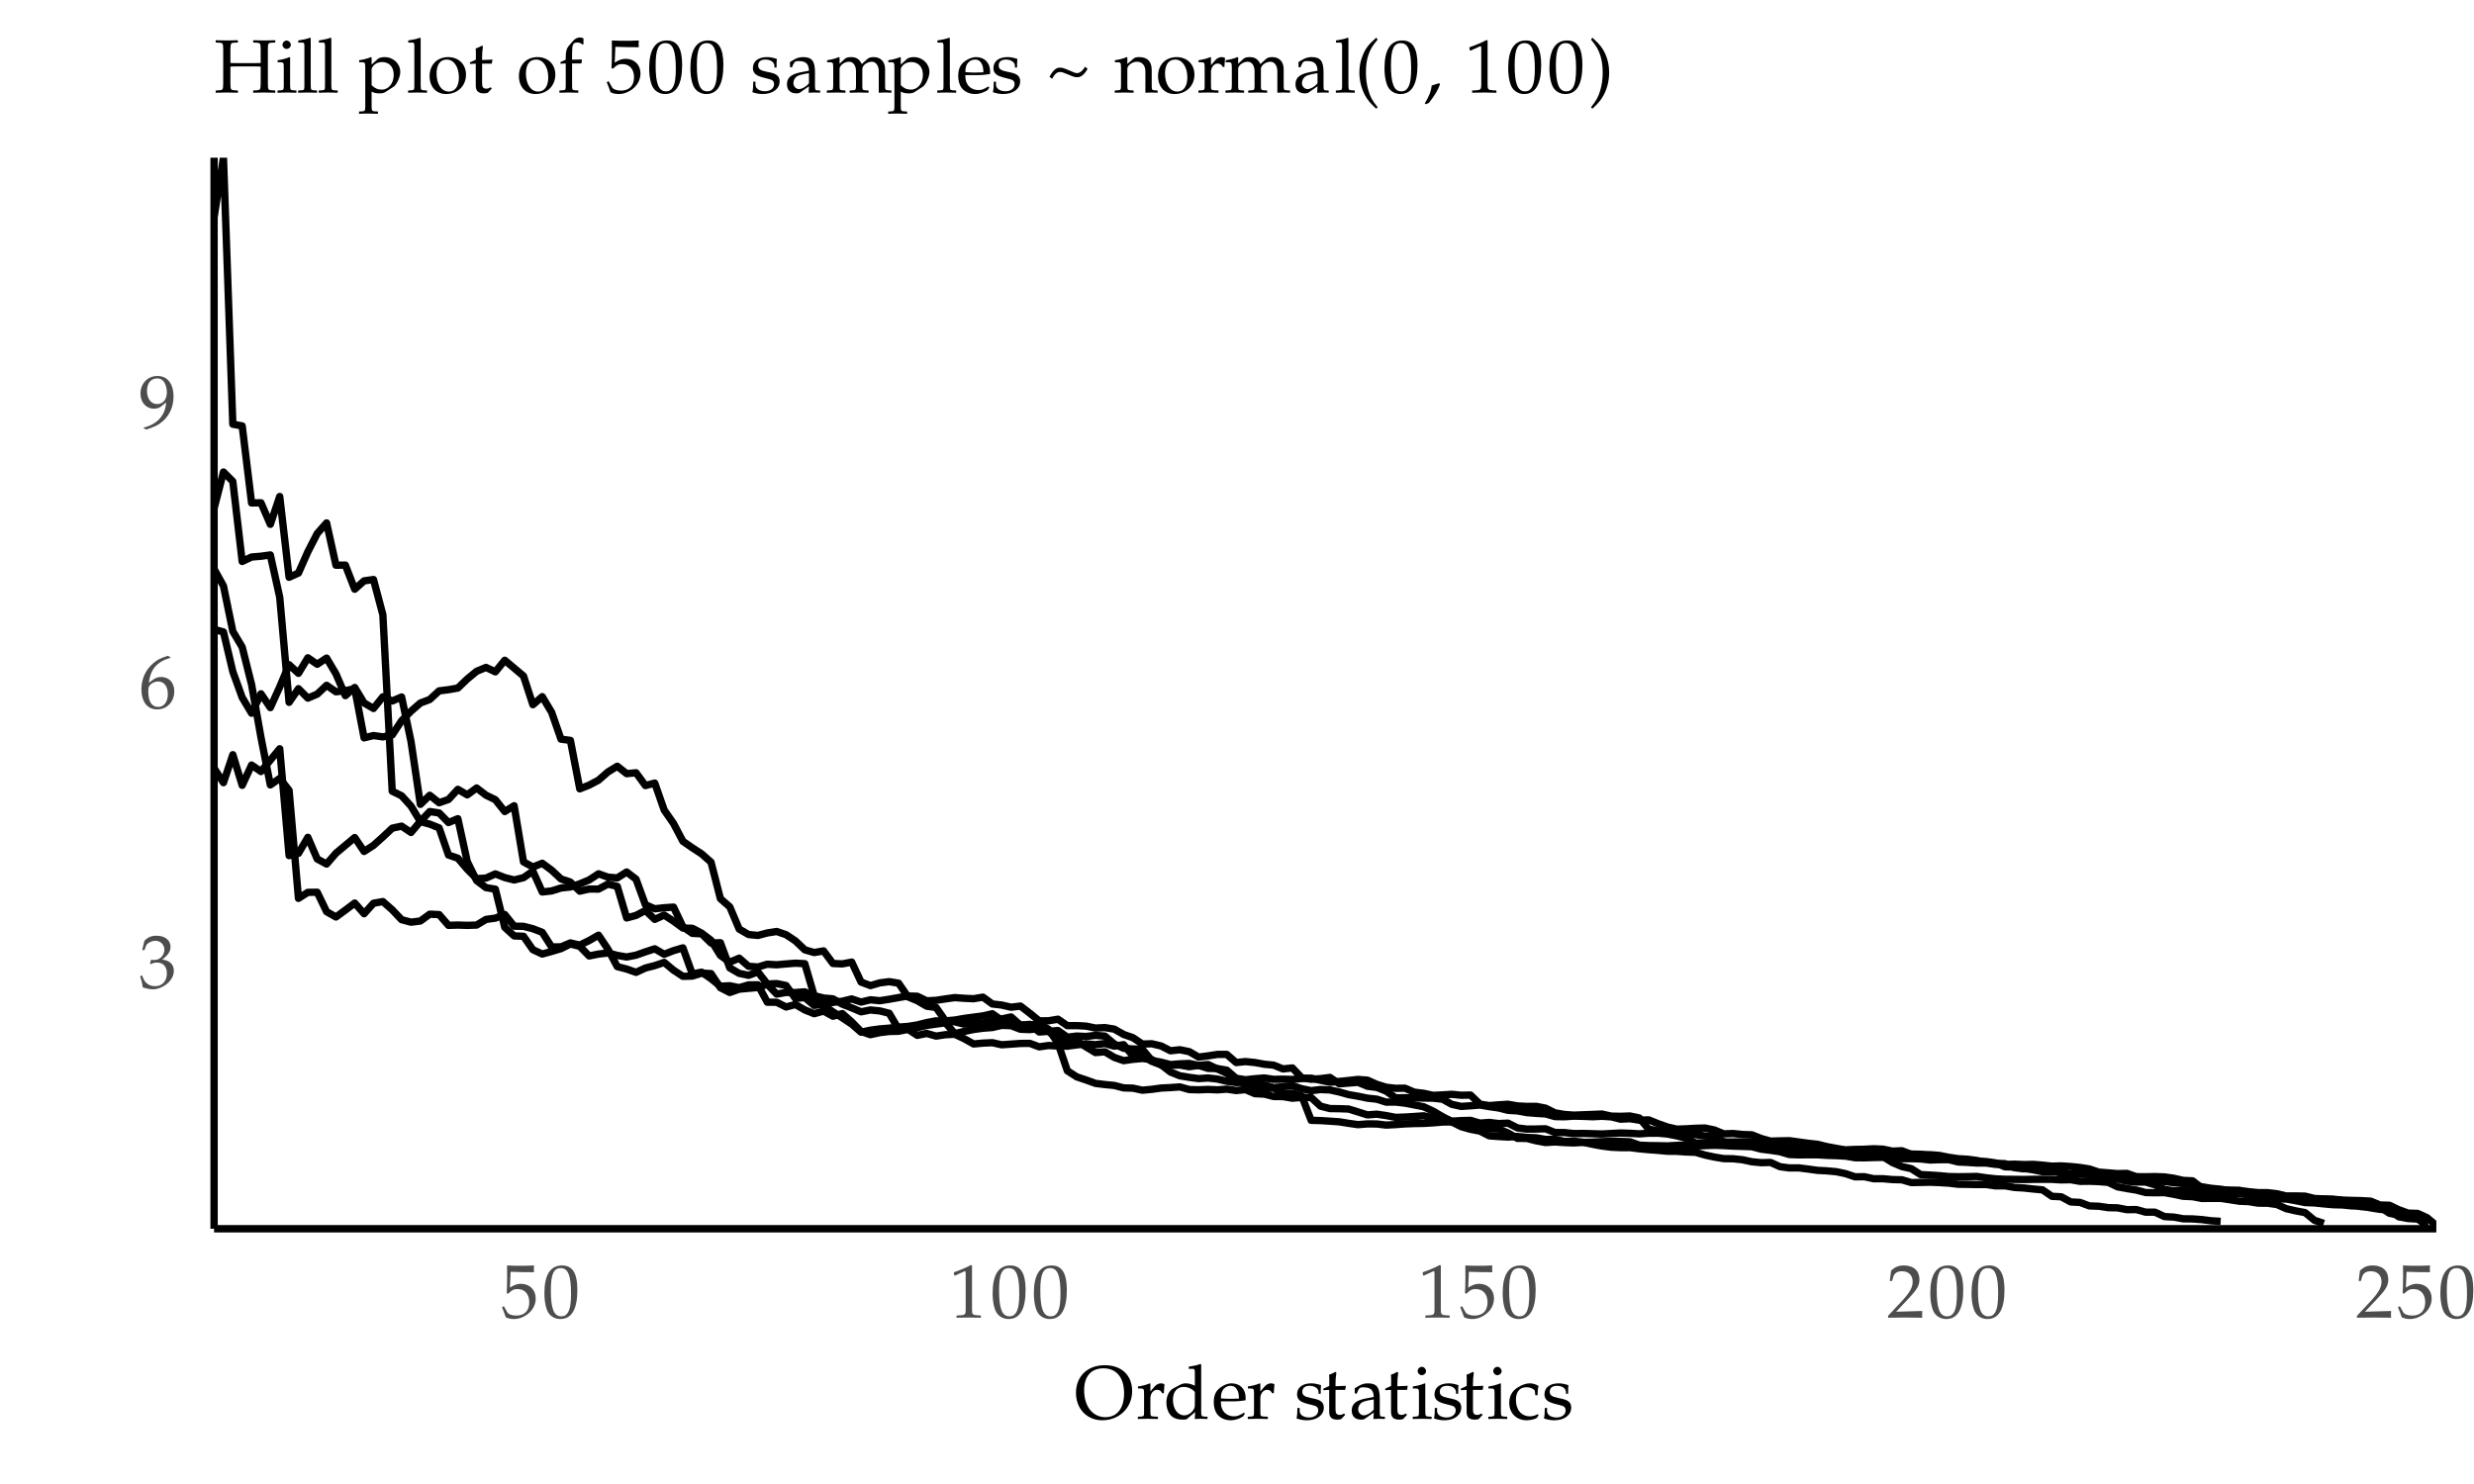 <?xml version="1.0" encoding="UTF-8"?>
<svg xmlns="http://www.w3.org/2000/svg" xmlns:xlink="http://www.w3.org/1999/xlink" width="360" height="216" viewBox="0 0 360 216">
<defs>
<g>
<g id="glyph-0-0">
<path d="M 0.469 -5.484 L 0.812 -5.484 L 1.016 -6.094 C 1.141 -6.469 1.828 -6.844 2.406 -6.844 C 3.109 -6.844 3.703 -6.266 3.703 -5.562 C 3.703 -4.734 3.047 -4.047 2.266 -4.047 C 2.188 -4.047 2.062 -4.062 1.906 -4.062 C 1.891 -4.062 1.828 -4.062 1.75 -4.078 L 1.609 -3.5 L 1.688 -3.438 C 2.109 -3.625 2.312 -3.672 2.625 -3.672 C 3.531 -3.672 4.062 -3.094 4.062 -2.094 C 4.062 -0.969 3.391 -0.234 2.359 -0.234 C 1.844 -0.234 1.391 -0.391 1.078 -0.703 C 0.797 -0.953 0.672 -1.203 0.469 -1.797 L 0.172 -1.688 C 0.391 -1.016 0.484 -0.609 0.547 -0.062 C 1.141 0.125 1.609 0.219 2.031 0.219 C 2.906 0.219 3.922 -0.281 4.516 -1.016 C 4.891 -1.469 5.078 -1.953 5.078 -2.469 C 5.078 -3 4.859 -3.453 4.469 -3.734 C 4.188 -3.922 3.922 -4.016 3.391 -4.109 C 4.266 -4.797 4.594 -5.297 4.594 -5.953 C 4.594 -6.938 3.781 -7.578 2.562 -7.578 C 1.812 -7.578 1.312 -7.375 0.797 -6.844 Z M 0.469 -5.484 "/>
</g>
<g id="glyph-0-1">
<path d="M 1.438 -3.641 C 1.672 -5.625 2.594 -6.703 4.578 -7.297 L 4.578 -7.391 L 4.172 -7.578 C 3.109 -7.234 2.656 -7 2.094 -6.516 C 0.969 -5.562 0.359 -4.219 0.359 -2.719 C 0.359 -0.891 1.219 0.219 2.656 0.219 C 4.078 0.219 5.141 -0.906 5.141 -2.406 C 5.141 -3.672 4.391 -4.5 3.219 -4.5 C 2.672 -4.5 2.344 -4.359 1.688 -3.844 Z M 2.797 -3.844 C 3.656 -3.844 4.203 -3.125 4.203 -2.031 C 4.203 -0.875 3.656 -0.141 2.797 -0.141 C 1.844 -0.141 1.359 -0.938 1.359 -2.422 C 1.359 -2.812 1.391 -3.016 1.516 -3.203 C 1.766 -3.578 2.281 -3.844 2.797 -3.844 Z M 2.797 -3.844 "/>
</g>
<g id="glyph-0-2">
<path d="M 1.062 0.219 C 2.281 -0.172 2.812 -0.422 3.406 -0.938 C 4.469 -1.844 5.031 -3.109 5.031 -4.594 C 5.031 -6.453 4.141 -7.578 2.688 -7.578 C 1.281 -7.578 0.219 -6.484 0.219 -5 C 0.219 -3.734 1.047 -2.812 2.188 -2.812 C 2.562 -2.812 2.984 -2.938 3.188 -3.109 L 3.953 -3.734 C 3.875 -1.891 2.672 -0.531 0.688 -0.062 L 0.688 0.031 Z M 2.641 -7.219 C 3.141 -7.219 3.5 -7 3.734 -6.562 C 3.938 -6.219 4.062 -5.672 4.062 -5.188 C 4.062 -4.172 3.5 -3.484 2.641 -3.484 C 1.766 -3.484 1.172 -4.266 1.172 -5.406 C 1.172 -6.516 1.734 -7.219 2.641 -7.219 Z M 2.641 -7.219 "/>
</g>
<g id="glyph-0-3">
<path d="M 1.391 -6.656 C 2.797 -6.609 3.406 -6.594 4.75 -6.594 L 4.812 -6.656 C 4.781 -6.859 4.781 -6.938 4.781 -7.094 C 4.781 -7.234 4.781 -7.328 4.812 -7.531 L 4.75 -7.578 C 3.953 -7.531 3.469 -7.531 2.844 -7.531 C 2.219 -7.531 1.734 -7.531 0.922 -7.578 L 0.875 -7.531 C 0.875 -6.859 0.891 -6.344 0.891 -6 C 0.891 -5.031 0.859 -4 0.828 -3.547 L 1.047 -3.469 C 1.562 -4 1.859 -4.141 2.391 -4.141 C 3.453 -4.141 4.109 -3.406 4.109 -2.219 C 4.109 -0.984 3.406 -0.281 2.219 -0.281 C 1.609 -0.281 1.062 -0.469 0.906 -0.766 L 0.406 -1.656 L 0.141 -1.5 C 0.391 -0.875 0.531 -0.531 0.688 -0.047 C 0.984 0.125 1.422 0.219 1.906 0.219 C 2.641 0.219 3.422 -0.094 4.031 -0.625 C 4.703 -1.203 5.047 -1.969 5.047 -2.781 C 5.047 -4.031 4.156 -4.906 2.906 -4.906 C 2.375 -4.906 1.984 -4.781 1.297 -4.359 Z M 1.391 -6.656 "/>
</g>
<g id="glyph-0-4">
<path d="M 2.891 -7.578 C 1.188 -7.578 0.312 -6.219 0.312 -3.562 C 0.312 -2.281 0.547 -1.172 0.938 -0.625 C 1.312 -0.094 1.938 0.219 2.625 0.219 C 4.281 0.219 5.109 -1.203 5.109 -4.031 C 5.109 -6.438 4.406 -7.578 2.891 -7.578 Z M 2.688 -7.188 C 3.766 -7.188 4.188 -6.109 4.188 -3.469 C 4.188 -2.125 4.062 -1.312 3.766 -0.781 C 3.547 -0.375 3.219 -0.172 2.766 -0.172 C 1.688 -0.172 1.25 -1.281 1.25 -3.953 C 1.25 -6.297 1.656 -7.188 2.688 -7.188 Z M 2.688 -7.188 "/>
</g>
<g id="glyph-0-5">
<path d="M 0.734 -6.109 L 0.844 -6.109 L 2.266 -6.75 C 2.281 -6.75 2.281 -6.75 2.297 -6.75 C 2.359 -6.75 2.391 -6.656 2.391 -6.391 L 2.391 -1.062 C 2.391 -0.484 2.266 -0.359 1.672 -0.328 L 1.062 -0.297 L 1.062 0.031 C 2.016 0.016 2.625 0 2.875 0 C 3.016 0 3.266 0 3.625 0.016 C 3.781 0.016 4.078 0.016 4.594 0.031 L 4.594 -0.297 L 4.031 -0.328 C 3.438 -0.359 3.312 -0.484 3.312 -1.062 L 3.312 -7.578 L 3.156 -7.641 C 2.422 -7.25 1.688 -6.938 0.656 -6.578 Z M 0.734 -6.109 "/>
</g>
<g id="glyph-0-6">
<path d="M 0.172 -0.25 L 0.172 0.031 C 1.516 0.016 2.141 0 2.625 0 C 3.109 0 3.75 0.016 5.141 0.031 C 5.125 -0.188 5.125 -0.297 5.125 -0.469 C 5.125 -0.609 5.125 -0.719 5.141 -0.953 C 3.891 -0.906 3.375 -0.891 1.344 -0.844 L 3.344 -2.969 C 4.406 -4.109 4.734 -4.703 4.734 -5.531 C 4.734 -6.797 3.891 -7.578 2.484 -7.578 C 1.688 -7.578 1.172 -7.359 0.609 -6.812 L 0.422 -5.312 L 0.75 -5.312 L 0.891 -5.812 C 1.062 -6.453 1.469 -6.734 2.203 -6.734 C 3.156 -6.734 3.75 -6.156 3.75 -5.203 C 3.75 -4.359 3.281 -3.562 2.047 -2.25 Z M 0.172 -0.25 "/>
</g>
<g id="glyph-0-7">
<path d="M 4.422 -7.797 C 1.906 -7.797 0.234 -6.188 0.234 -3.75 C 0.234 -1.438 1.844 0.219 4.062 0.219 C 6.531 0.219 8.406 -1.609 8.406 -4.031 C 8.406 -6.344 6.859 -7.797 4.422 -7.797 Z M 4.234 -7.344 C 6.125 -7.344 7.234 -6 7.234 -3.703 C 7.234 -1.531 6.219 -0.234 4.516 -0.234 C 2.656 -0.234 1.422 -1.797 1.422 -4.156 C 1.422 -6.188 2.438 -7.344 4.234 -7.344 Z M 4.234 -7.344 "/>
</g>
<g id="glyph-0-8">
<path d="M 0.234 -0.297 L 0.234 0.031 C 0.953 0.016 1.281 0 1.578 0 C 1.844 0 2.25 0.016 3.156 0.031 L 3.156 -0.297 L 2.578 -0.328 C 2.078 -0.359 2.062 -0.375 2.062 -1.125 L 2.062 -3.016 C 2.062 -3.688 2.516 -4.219 3.047 -4.219 C 3.375 -4.219 3.609 -4.062 3.781 -3.719 L 4.016 -3.719 L 4.109 -5.031 C 3.984 -5.109 3.797 -5.156 3.594 -5.156 C 3.266 -5.156 2.922 -4.984 2.688 -4.703 L 2.062 -3.984 L 2.062 -5.109 L 1.969 -5.156 C 1.438 -4.922 0.828 -4.781 0.25 -4.703 L 0.25 -4.406 L 0.656 -4.406 C 1.109 -4.391 1.141 -4.344 1.141 -3.594 L 1.141 -1.125 C 1.141 -0.406 1.125 -0.359 0.734 -0.328 Z M 0.234 -0.297 "/>
</g>
<g id="glyph-0-9">
<path d="M 4.531 -4.812 C 3.922 -5.078 3.609 -5.156 3.219 -5.156 C 2.922 -5.156 2.656 -5.094 2.391 -4.953 L 1.422 -4.438 C 0.781 -4.109 0.391 -3.312 0.391 -2.375 C 0.391 -1.5 0.688 -0.766 1.203 -0.328 C 1.594 -0.016 2.109 0.125 2.828 0.125 C 3.062 0.125 3.297 0.094 3.359 0.047 L 4.578 -0.984 L 4.516 0.031 C 5.016 0.016 5.219 0 5.375 0 C 5.453 0 5.625 0 5.844 0.016 C 5.922 0.016 6.125 0.016 6.375 0.031 L 6.375 -0.297 L 5.859 -0.328 C 5.484 -0.375 5.469 -0.391 5.453 -1.125 L 5.453 -7.891 L 5.359 -7.984 C 4.875 -7.797 4.516 -7.719 3.641 -7.578 L 3.641 -7.266 L 4.25 -7.266 C 4.453 -7.266 4.531 -7.156 4.531 -6.812 Z M 4.531 -2.438 C 4.531 -1.719 4.516 -1.609 4.359 -1.359 C 4.062 -0.844 3.516 -0.5 3 -0.5 C 2.031 -0.5 1.344 -1.438 1.344 -2.75 C 1.344 -3.938 1.938 -4.641 2.922 -4.641 C 3.344 -4.641 3.781 -4.5 4.172 -4.234 C 4.391 -4.078 4.531 -3.938 4.531 -3.844 Z M 4.531 -2.438 "/>
</g>
<g id="glyph-0-10">
<path d="M 4.812 -0.766 L 4.656 -0.875 C 3.969 -0.469 3.703 -0.359 3.234 -0.359 C 2.516 -0.359 1.922 -0.688 1.609 -1.219 C 1.406 -1.578 1.328 -1.891 1.312 -2.531 L 2.922 -2.531 C 3.703 -2.531 4.219 -2.578 4.906 -2.688 C 4.922 -2.844 4.922 -2.938 4.922 -3.062 C 4.922 -4.328 4.109 -5.156 2.875 -5.156 C 2.469 -5.156 2 -5.016 1.547 -4.75 C 0.656 -4.219 0.281 -3.547 0.281 -2.391 C 0.281 -1.719 0.453 -1.125 0.75 -0.703 C 1.188 -0.125 1.906 0.219 2.75 0.219 C 3.172 0.219 3.562 0.125 4.016 -0.062 C 4.297 -0.188 4.547 -0.328 4.594 -0.391 Z M 3.953 -2.938 C 3.391 -2.922 3.125 -2.906 2.719 -2.906 C 2.203 -2.906 1.922 -2.922 1.328 -2.969 C 1.328 -3.484 1.375 -3.734 1.516 -4.031 C 1.75 -4.5 2.219 -4.797 2.734 -4.797 C 3.109 -4.797 3.406 -4.656 3.594 -4.359 C 3.844 -4 3.922 -3.672 3.953 -2.938 Z M 3.953 -2.938 "/>
</g>
<g id="glyph-0-11">
</g>
<g id="glyph-0-12">
<path d="M 0.453 -1.578 C 0.453 -0.812 0.422 -0.484 0.328 -0.047 C 0.906 0.141 1.328 0.219 1.844 0.219 C 3.281 0.219 4.297 -0.531 4.297 -1.625 C 4.297 -1.984 4.203 -2.219 4 -2.438 C 3.703 -2.719 3.359 -2.844 2.375 -3.031 C 1.469 -3.219 1.172 -3.438 1.172 -3.938 C 1.172 -4.484 1.547 -4.797 2.234 -4.797 C 2.984 -4.797 3.531 -4.406 3.531 -3.891 L 3.531 -3.641 L 3.844 -3.641 C 3.844 -4.281 3.859 -4.547 3.891 -4.891 C 3.297 -5.078 2.922 -5.156 2.469 -5.156 C 1.188 -5.156 0.406 -4.547 0.406 -3.562 C 0.406 -3.031 0.656 -2.672 1.156 -2.438 C 1.453 -2.297 2.031 -2.125 2.781 -1.953 C 3.281 -1.844 3.484 -1.625 3.484 -1.203 C 3.484 -0.609 2.938 -0.188 2.156 -0.188 C 1.359 -0.188 0.781 -0.578 0.781 -1.125 L 0.781 -1.578 Z M 0.453 -1.578 "/>
</g>
<g id="glyph-0-13">
<path d="M 1.078 -4.203 L 1.078 -1.031 C 1.078 -0.219 1.438 0.125 2.281 0.125 C 2.547 0.125 2.812 0.078 2.875 0 L 3.406 -0.578 L 3.25 -0.766 C 2.969 -0.609 2.828 -0.562 2.609 -0.562 C 2.172 -0.562 2 -0.781 2 -1.312 L 2 -4.203 L 3.406 -4.203 L 3.516 -4.797 L 2 -4.734 L 2 -5.141 C 2 -5.594 2.031 -6.078 2.125 -6.703 L 1.984 -6.828 C 1.719 -6.672 1.391 -6.516 1.062 -6.406 C 1.094 -6.109 1.094 -5.891 1.094 -5.547 L 1.094 -4.781 L 0.234 -4.391 L 0.234 -4.156 Z M 1.078 -4.203 "/>
</g>
<g id="glyph-0-14">
<path d="M 3.562 -0.906 L 3.516 0.031 C 4.047 0.016 4.219 0 4.359 0 C 4.516 0 4.578 0 4.953 0.016 L 5.188 0.031 L 5.188 -0.297 L 4.75 -0.312 C 4.469 -0.359 4.453 -0.391 4.438 -0.953 L 4.438 -2.969 C 4.438 -4.578 3.984 -5.156 2.703 -5.156 C 2.219 -5.156 1.797 -5.031 1.375 -4.781 L 0.797 -4.438 L 0.797 -3.719 L 1.078 -3.641 L 1.219 -3.984 C 1.453 -4.5 1.562 -4.578 2.062 -4.578 C 3.109 -4.578 3.531 -4.172 3.562 -3.172 L 2.469 -2.969 C 0.984 -2.688 0.359 -2.172 0.359 -1.203 C 0.359 -0.359 0.859 0.125 1.734 0.125 C 1.953 0.125 2.125 0.094 2.203 0.047 Z M 3.562 -1.359 C 3.25 -0.906 2.547 -0.5 2.125 -0.5 C 1.672 -0.5 1.297 -0.891 1.297 -1.375 C 1.297 -1.781 1.516 -2.172 1.844 -2.375 C 2.125 -2.547 2.734 -2.688 3.562 -2.812 Z M 3.562 -1.359 "/>
</g>
<g id="glyph-0-15">
<path d="M 2.062 -5.109 L 1.969 -5.156 C 1.438 -4.922 0.828 -4.781 0.25 -4.703 L 0.25 -4.406 L 0.656 -4.406 C 1.109 -4.391 1.141 -4.344 1.141 -3.594 L 1.141 -1.125 C 1.141 -0.406 1.109 -0.359 0.734 -0.328 L 0.234 -0.297 L 0.234 0.031 C 1 0.016 1.312 0 1.609 0 C 1.891 0 2.219 0.016 2.984 0.031 L 2.984 -0.297 L 2.469 -0.328 C 2.094 -0.375 2.078 -0.391 2.062 -1.125 Z M 1.562 -7.562 C 1.234 -7.562 0.953 -7.266 0.953 -6.938 C 0.953 -6.625 1.234 -6.344 1.547 -6.344 C 1.875 -6.344 2.172 -6.625 2.172 -6.938 C 2.172 -7.25 1.875 -7.562 1.562 -7.562 Z M 1.562 -7.562 "/>
</g>
<g id="glyph-0-16">
<path d="M 4.391 -3.422 C 4.391 -3.922 4.438 -4.375 4.547 -4.781 C 4.109 -5.031 3.719 -5.156 3.266 -5.156 C 2.734 -5.156 2.125 -4.953 1.469 -4.531 C 0.688 -4.047 0.281 -3.281 0.281 -2.312 C 0.281 -0.828 1.312 0.219 2.812 0.219 C 3.375 0.219 4.203 0.016 4.312 -0.156 L 4.547 -0.5 L 4.438 -0.672 C 4.016 -0.453 3.672 -0.359 3.281 -0.359 C 2.062 -0.359 1.25 -1.297 1.25 -2.75 C 1.25 -3.922 1.797 -4.594 2.797 -4.594 C 3.281 -4.594 3.812 -4.375 4 -4.094 L 4.078 -3.422 Z M 4.391 -3.422 "/>
</g>
<g id="glyph-0-17">
<path d="M 8.906 -7.281 L 8.906 -7.609 C 8.25 -7.594 7.859 -7.578 7.297 -7.578 C 6.75 -7.578 6.344 -7.594 5.688 -7.609 L 5.688 -7.281 L 6.219 -7.25 C 6.719 -7.219 6.766 -7.156 6.781 -6.266 L 6.781 -4.297 C 6.562 -4.297 6.375 -4.281 5.859 -4.281 L 3.281 -4.281 C 2.781 -4.281 2.578 -4.297 2.375 -4.297 L 2.375 -6.266 C 2.391 -7.141 2.438 -7.234 2.938 -7.25 L 3.469 -7.281 L 3.469 -7.609 C 2.812 -7.594 2.406 -7.578 1.844 -7.578 C 1.297 -7.578 0.906 -7.594 0.234 -7.609 L 0.234 -7.281 L 0.766 -7.25 C 1.281 -7.219 1.312 -7.156 1.328 -6.266 L 1.328 -1.312 C 1.312 -0.438 1.281 -0.359 0.766 -0.328 L 0.234 -0.297 L 0.234 0.031 C 0.891 0.016 1.281 0 1.844 0 C 2.422 0 2.812 0.016 3.469 0.031 L 3.469 -0.297 L 2.938 -0.328 C 2.438 -0.359 2.391 -0.422 2.375 -1.312 L 2.375 -3.766 C 2.656 -3.797 2.766 -3.797 3.281 -3.797 L 5.859 -3.797 C 6.375 -3.797 6.484 -3.797 6.781 -3.766 L 6.781 -1.312 C 6.766 -0.438 6.719 -0.359 6.219 -0.328 L 5.688 -0.297 L 5.688 0.031 C 6.328 0.016 6.719 0 7.297 0 C 7.859 0 8.266 0.016 8.906 0.031 L 8.906 -0.297 L 8.375 -0.328 C 7.875 -0.359 7.828 -0.422 7.828 -1.312 L 7.828 -6.266 C 7.828 -7.156 7.875 -7.219 8.375 -7.25 Z M 8.906 -7.281 "/>
</g>
<g id="glyph-0-18">
<path d="M 0.234 -0.297 L 0.234 0.031 C 1 0.016 1.312 0 1.609 0 C 1.891 0 2.219 0.016 2.984 0.031 L 2.984 -0.297 L 2.469 -0.328 C 2.094 -0.375 2.078 -0.391 2.062 -1.125 L 2.062 -7.891 L 1.969 -7.984 C 1.484 -7.797 1.125 -7.719 0.25 -7.578 L 0.25 -7.266 L 0.875 -7.266 C 1.062 -7.266 1.141 -7.156 1.141 -6.812 L 1.141 -1.125 C 1.141 -0.406 1.125 -0.359 0.734 -0.328 Z M 0.234 -0.297 "/>
</g>
<g id="glyph-0-19">
<path d="M 0.094 2.766 L 0.094 3.094 C 0.844 3.062 1.172 3.062 1.469 3.062 C 1.766 3.062 2.078 3.062 2.844 3.094 L 2.844 2.766 L 2.328 2.734 C 1.953 2.688 1.938 2.656 1.922 1.938 L 1.922 -0.141 C 2.266 0.062 2.609 0.125 3.109 0.125 C 3.438 0.125 3.703 0.062 3.891 -0.047 L 5.141 -0.859 C 5.578 -1.141 6.094 -2.281 6.094 -2.984 C 6.094 -4.203 5.078 -5.156 3.812 -5.156 C 3.406 -5.156 3 -5.047 2.828 -4.891 L 1.922 -4.062 L 1.922 -5.109 L 1.828 -5.156 C 1.281 -4.922 0.688 -4.781 0.109 -4.703 L 0.109 -4.406 L 0.516 -4.406 C 0.969 -4.391 0.984 -4.344 1 -3.594 L 1 1.938 C 0.984 2.656 0.984 2.688 0.594 2.734 Z M 1.922 -3.359 C 1.922 -3.516 1.984 -3.641 2.125 -3.828 C 2.438 -4.234 2.906 -4.438 3.438 -4.438 C 4.484 -4.438 5.141 -3.719 5.141 -2.578 C 5.141 -1.344 4.406 -0.422 3.406 -0.422 C 2.812 -0.422 2.359 -0.625 1.922 -1.078 Z M 1.922 -3.359 "/>
</g>
<g id="glyph-0-20">
<path d="M 3.062 -5.156 C 1.469 -5.156 0.359 -4.031 0.359 -2.391 C 0.359 -0.844 1.312 0.219 2.75 0.219 C 4.438 0.219 5.656 -0.953 5.656 -2.609 C 5.656 -4.109 4.578 -5.156 3.062 -5.156 Z M 2.875 -4.797 C 3.891 -4.797 4.625 -3.703 4.625 -2.203 C 4.625 -0.922 4.078 -0.141 3.172 -0.141 C 2.094 -0.141 1.375 -1.203 1.375 -2.766 C 1.375 -4.078 1.906 -4.797 2.875 -4.797 Z M 2.875 -4.797 "/>
</g>
<g id="glyph-0-21">
<path d="M 3.75 -7.891 C 3.531 -7.969 3.406 -8.016 3.234 -8.016 C 2.891 -8.016 2.516 -7.828 2.266 -7.547 L 1.625 -6.812 C 1.312 -6.453 1.172 -6 1.172 -5.234 L 1.172 -4.781 L 0.406 -4.438 L 0.406 -4.188 L 1.172 -4.234 L 1.172 -1.125 C 1.172 -0.406 1.141 -0.359 0.766 -0.328 L 0.25 -0.297 L 0.25 0.031 C 1.016 0.016 1.344 0 1.625 0 C 1.906 0 2.234 0.016 3 0.031 L 3 -0.297 L 2.5 -0.328 C 2.109 -0.375 2.094 -0.391 2.094 -1.125 L 2.094 -4.234 L 3.453 -4.234 L 3.531 -4.812 L 2.094 -4.781 L 2.094 -5.703 C 2.094 -6.984 2.234 -7.281 2.859 -7.281 C 3.156 -7.281 3.359 -7.203 3.625 -6.969 L 3.75 -7.047 Z M 3.75 -7.891 "/>
</g>
<g id="glyph-0-22">
<path d="M 0.172 -0.297 L 0.172 0.031 C 0.953 0.016 1.25 0 1.578 0 C 1.906 0 2.219 0.016 2.875 0.031 L 2.875 -0.297 L 2.422 -0.328 C 2.031 -0.359 2.016 -0.406 2.016 -1.125 L 2.016 -3.453 C 2.016 -3.953 2.734 -4.484 3.406 -4.484 C 4 -4.484 4.406 -3.922 4.406 -3.094 L 4.406 -1.125 C 4.406 -0.406 4.359 -0.359 4 -0.328 L 3.484 -0.297 L 3.484 0.031 C 4.25 0.016 4.578 0 4.859 0 C 5.141 0 5.453 0.016 6.234 0.031 L 6.234 -0.297 L 5.734 -0.328 C 5.344 -0.375 5.328 -0.391 5.328 -1.125 L 5.328 -3.453 C 5.328 -3.953 6.047 -4.484 6.703 -4.484 C 7.297 -4.484 7.719 -3.922 7.719 -3.094 L 7.719 0.031 C 8.203 0.016 8.391 0 8.578 0 C 8.75 0 8.953 0.016 9.562 0.031 L 9.562 -0.297 L 9.047 -0.328 C 8.656 -0.375 8.641 -0.391 8.641 -1.125 L 8.641 -3.391 C 8.641 -4.484 8 -5.156 6.984 -5.156 C 6.594 -5.156 6.281 -5.078 6.078 -4.891 L 5.25 -4.141 C 4.891 -4.875 4.453 -5.156 3.688 -5.156 C 3.281 -5.156 2.969 -5.078 2.766 -4.891 L 2.016 -4.188 L 2.016 -5.109 L 1.906 -5.156 C 1.375 -4.922 0.766 -4.781 0.203 -4.703 L 0.203 -4.406 L 0.609 -4.406 C 1.062 -4.391 1.078 -4.344 1.094 -3.594 L 1.094 -1.125 C 1.078 -0.406 1.062 -0.359 0.688 -0.328 Z M 0.172 -0.297 "/>
</g>
<g id="glyph-0-23">
<path d="M 5.734 -3.75 C 5.375 -3.141 4.984 -2.828 4.562 -2.828 C 4.359 -2.828 4.188 -2.875 3.5 -3.188 C 2.719 -3.531 2.438 -3.625 2.094 -3.625 C 1.516 -3.625 1.094 -3.25 0.562 -2.297 L 0.938 -2 C 1.375 -2.75 1.656 -2.984 2.094 -2.984 C 2.359 -2.984 2.469 -2.953 3.156 -2.672 C 4.031 -2.297 4.297 -2.219 4.578 -2.219 C 5.141 -2.219 5.625 -2.594 6.109 -3.453 Z M 5.734 -3.75 "/>
</g>
<g id="glyph-0-24">
<path d="M 4.516 0.031 C 5.016 0.016 5.188 0 5.375 0 C 5.547 0 5.734 0.016 6.297 0.031 L 6.297 -0.297 L 5.844 -0.328 C 5.453 -0.359 5.438 -0.406 5.438 -1.125 L 5.438 -3.25 C 5.438 -4.531 4.828 -5.156 3.594 -5.156 C 3.188 -5.156 2.953 -5.094 2.734 -4.891 L 1.891 -4.156 L 1.891 -5.109 L 1.797 -5.156 C 1.25 -4.922 0.656 -4.781 0.078 -4.703 L 0.078 -4.406 L 0.484 -4.406 C 0.938 -4.391 0.953 -4.344 0.969 -3.594 L 0.969 -1.125 C 0.969 -0.406 0.938 -0.359 0.562 -0.328 L 0.062 -0.297 L 0.062 0.031 C 0.766 0.016 1.078 0 1.438 0 C 1.781 0 2.094 0.016 2.797 0.031 L 2.797 -0.297 L 2.297 -0.328 C 1.906 -0.359 1.891 -0.406 1.891 -1.125 L 1.891 -3.453 C 1.891 -3.953 2.625 -4.484 3.281 -4.484 C 4.031 -4.484 4.516 -3.938 4.516 -3.094 Z M 4.516 0.031 "/>
</g>
<g id="glyph-0-25">
<path d="M 3.312 2.141 C 2.516 1.156 2.234 0.625 1.953 -0.359 C 1.719 -1.156 1.609 -1.984 1.609 -2.938 C 1.609 -3.844 1.703 -4.625 1.922 -5.328 C 2.219 -6.25 2.516 -6.766 3.312 -7.703 L 3.109 -7.984 C 1.953 -6.969 1.5 -6.344 1.094 -5.281 C 0.797 -4.547 0.656 -3.766 0.656 -2.922 C 0.656 -1.75 0.938 -0.625 1.453 0.359 C 1.844 1.094 2.203 1.516 3.109 2.359 Z M 3.312 2.141 "/>
</g>
<g id="glyph-0-26">
<path d="M 2.25 -1.359 C 1.953 -1.25 1.75 -1.188 1.172 -1.016 C 1.094 -0.188 0.812 0.531 0.172 1.578 L 0.328 1.703 L 0.781 1.5 C 1.672 0.344 2.094 -0.359 2.391 -1.203 Z M 2.25 -1.359 "/>
</g>
<g id="glyph-0-27">
<path d="M 0.562 2.359 C 1.312 1.656 1.641 1.281 1.984 0.75 C 2.656 -0.312 3 -1.594 3 -2.922 C 3 -3.766 2.859 -4.547 2.578 -5.281 C 2.156 -6.344 1.703 -6.953 0.562 -7.984 L 0.359 -7.703 C 1.156 -6.75 1.453 -6.234 1.734 -5.328 C 1.953 -4.625 2.062 -3.844 2.062 -2.922 C 2.062 -1.984 1.953 -1.156 1.719 -0.359 C 1.438 0.625 1.141 1.156 0.359 2.141 Z M 0.562 2.359 "/>
</g>
</g>
<clipPath id="clip-0">
<path clip-rule="nonzero" d="M 31.152 22.957 L 354 22.957 L 354 178.848 L 31.152 178.848 Z M 31.152 22.957 "/>
</clipPath>
<clipPath id="clip-1">
<path clip-rule="nonzero" d="M 31.152 68 L 339 68 L 339 178.848 L 31.152 178.848 Z M 31.152 68 "/>
</clipPath>
<clipPath id="clip-2">
<path clip-rule="nonzero" d="M 31.152 108 L 324 108 L 324 178.848 L 31.152 178.848 Z M 31.152 108 "/>
</clipPath>
<clipPath id="clip-3">
<path clip-rule="nonzero" d="M 31.152 91 L 354.523 91 L 354.523 178.848 L 31.152 178.848 Z M 31.152 91 "/>
</clipPath>
<clipPath id="clip-4">
<path clip-rule="nonzero" d="M 31.152 82 L 354 82 L 354 178.848 L 31.152 178.848 Z M 31.152 82 "/>
</clipPath>
</defs>
<g clip-path="url(#clip-0)">
<path fill="none" stroke-width="1.067" stroke-linecap="butt" stroke-linejoin="round" stroke="rgb(0%, 0%, 0%)" stroke-opacity="1" stroke-miterlimit="10" d="M 31.152 31.602 L 32.516 22.957 L 33.879 61.742 L 35.242 61.996 L 36.609 73.207 L 37.973 73.18 L 39.336 76.316 L 40.703 72.266 L 42.066 84.023 L 43.43 83.406 L 44.797 80.309 L 46.16 77.656 L 47.523 76.113 L 48.887 82.27 L 50.254 82.25 L 51.617 85.762 L 52.98 84.543 L 54.348 84.352 L 55.711 89.477 L 57.074 115.164 L 58.438 115.828 L 59.805 117.328 L 61.168 119.582 L 62.531 119.957 L 63.898 120.504 L 65.262 124.453 L 66.625 124.918 L 67.992 126.516 L 69.355 127.887 L 70.719 127.809 L 72.082 127.199 L 73.449 127.734 L 74.812 128.082 L 76.176 127.75 L 77.543 126.801 L 78.906 129.828 L 80.27 129.676 L 81.633 129.25 L 83 129.105 L 84.363 128.648 L 85.727 128.082 L 87.094 127.184 L 88.457 127.668 L 89.82 127.785 L 91.188 126.922 L 92.551 127.965 L 93.914 131.691 L 95.277 132.277 L 96.645 132.125 L 98.008 132.031 L 99.371 134.902 L 100.738 135.852 L 102.102 135.922 L 103.465 137.258 L 104.828 137.215 L 106.195 140.883 L 107.559 141.676 L 108.922 141.961 L 110.289 141.465 L 111.652 143.227 L 113.016 143.164 L 114.383 143.445 L 115.746 145.324 L 117.109 145.199 L 118.473 146.344 L 119.84 146.098 L 121.203 145.898 L 122.566 145.73 L 123.934 145.398 L 125.297 145.852 L 126.66 145.523 L 128.023 145.656 L 129.391 145.445 L 130.754 145.199 L 132.117 144.969 L 133.484 145.008 L 134.848 145.672 L 136.211 145.602 L 137.578 145.391 L 138.941 145.203 L 140.305 145.305 L 141.668 145.367 L 143.035 145.137 L 144.398 146.129 L 145.762 146.285 L 147.129 146.602 L 148.492 146.434 L 149.855 147.484 L 151.219 148.59 L 152.586 148.574 L 153.949 148.348 L 155.312 149.289 L 156.68 149.281 L 158.043 149.355 L 159.406 149.637 L 160.773 149.57 L 162.137 149.789 L 163.5 150.566 L 164.863 151.043 L 166.23 151.961 L 167.594 151.922 L 168.957 152.246 L 170.324 152.941 L 171.688 152.793 L 173.051 153.07 L 174.414 153.863 L 175.781 153.688 L 177.145 153.473 L 178.508 153.473 L 179.875 154.652 L 181.238 154.516 L 182.602 154.652 L 183.969 154.902 L 185.332 155.035 L 186.695 155.586 L 188.059 155.441 L 189.426 156.875 L 190.789 157.09 L 192.152 157 L 193.52 156.824 L 194.883 157.754 L 197.609 157.535 L 198.977 158.105 L 200.34 158.277 L 201.703 158.816 L 203.07 159.797 L 204.434 159.773 L 205.797 159.801 L 207.164 159.824 L 208.527 159.84 L 209.891 159.988 L 211.254 160.738 L 212.621 161.039 L 213.984 160.949 L 215.348 160.836 L 216.715 161.074 L 218.078 161.266 L 219.441 161.609 L 220.805 161.691 L 222.172 161.941 L 223.535 162.051 L 224.898 162.133 L 226.266 162.523 L 227.629 162.547 L 228.992 162.457 L 230.359 162.484 L 231.723 162.543 L 233.086 162.473 L 234.449 162.559 L 235.816 162.898 L 237.18 162.832 L 238.543 163.043 L 239.91 163 L 241.273 163.555 L 242.637 164.039 L 244 164.352 L 245.367 164.301 L 246.73 164.223 L 248.094 164.188 L 249.461 164.473 L 250.824 165.035 L 252.188 164.988 L 253.555 165.129 L 254.918 165.176 L 256.281 165.715 L 257.645 166.094 L 259.012 166.055 L 260.375 166.031 L 261.738 166.219 L 263.105 166.406 L 264.469 166.555 L 265.832 166.891 L 267.195 167.145 L 268.562 167.387 L 269.926 167.336 L 271.289 167.297 L 272.656 167.848 L 274.02 167.957 L 275.383 167.898 L 276.75 168.012 L 278.113 167.973 L 279.477 168.004 L 280.84 168.164 L 282.207 168.574 L 283.57 168.605 L 284.934 168.793 L 286.301 169.012 L 287.664 169.02 L 289.027 169.07 L 290.391 169.266 L 291.758 169.832 L 293.121 169.859 L 294.484 170.059 L 295.852 170.266 L 297.215 170.547 L 298.578 170.539 L 299.941 170.594 L 301.309 170.891 L 302.672 170.871 L 304.035 170.984 L 305.402 171.258 L 306.766 171.289 L 308.129 171.512 L 309.496 171.688 L 310.859 171.676 L 312.223 171.75 L 313.586 171.844 L 314.953 171.973 L 316.316 172.141 L 317.68 172.281 L 319.047 172.582 L 320.41 172.742 L 321.773 172.965 L 323.137 173.094 L 324.504 173.316 L 325.867 173.289 L 327.23 173.738 L 328.598 174.086 L 329.961 174.32 L 331.324 174.426 L 332.691 174.406 L 334.055 174.453 L 335.418 174.504 L 336.781 174.508 L 338.148 174.539 L 339.512 174.602 L 340.875 174.742 L 342.242 175.352 L 343.605 175.633 L 344.969 175.695 L 346.332 175.715 L 347.699 176.598 L 349.062 176.883 L 350.426 176.918 L 351.793 176.949 L 353.156 178.848 "/>
</g>
<g clip-path="url(#clip-1)">
<path fill="none" stroke-width="1.067" stroke-linecap="butt" stroke-linejoin="round" stroke="rgb(0%, 0%, 0%)" stroke-opacity="1" stroke-miterlimit="10" d="M 31.152 73.996 L 32.516 68.703 L 33.879 70.07 L 35.242 81.723 L 36.609 81.074 L 37.973 80.961 L 39.336 80.773 L 40.703 86.93 L 42.066 102.223 L 43.43 100.242 L 44.797 101.613 L 46.16 101.031 L 47.523 99.75 L 48.887 100.691 L 50.254 100.523 L 51.617 100.254 L 52.98 107.398 L 54.348 107.062 L 55.711 107.258 L 57.074 106.969 L 58.438 104.906 L 59.805 103.516 L 61.168 102.328 L 62.531 101.816 L 63.898 100.555 L 65.262 100.387 L 66.625 100.145 L 67.992 98.832 L 69.355 97.711 L 70.719 97.145 L 72.082 97.789 L 73.449 96.105 L 74.812 97.246 L 76.176 98.395 L 77.543 102.57 L 78.906 101.402 L 80.27 103.68 L 81.633 107.586 L 83 107.766 L 84.363 114.816 L 85.727 114.277 L 87.094 113.555 L 88.457 112.363 L 89.82 111.527 L 91.188 112.609 L 92.551 112.477 L 93.914 114.34 L 95.277 113.98 L 96.645 117.902 L 98.008 119.863 L 99.371 122.453 L 100.738 123.398 L 102.102 124.285 L 103.465 125.492 L 104.828 130.801 L 106.195 132 L 107.559 135.227 L 108.922 136.023 L 110.289 136.156 L 111.652 135.793 L 113.016 135.578 L 114.383 136.047 L 115.746 136.953 L 117.109 138.246 L 118.473 138.645 L 119.84 138.41 L 121.203 140.238 L 122.566 140.297 L 123.934 140.035 L 125.297 142.941 L 126.66 143.457 L 128.023 143.059 L 129.391 142.883 L 130.754 143.105 L 132.117 145.09 L 133.484 145.656 L 134.848 146.457 L 136.211 146.641 L 137.578 148.59 L 138.941 148.469 L 140.305 148.23 L 141.668 148.047 L 143.035 147.867 L 144.398 147.555 L 145.762 148.5 L 147.129 148.715 L 148.492 149.199 L 149.855 149.215 L 151.219 149.023 L 152.586 149.824 L 153.949 151.84 L 155.312 155.855 L 156.68 156.738 L 158.043 157.195 L 159.406 157.688 L 160.773 157.859 L 162.137 157.988 L 163.5 158.344 L 164.863 158.387 L 166.23 158.68 L 167.594 158.555 L 168.957 158.367 L 170.324 158.301 L 171.688 158.203 L 173.051 158.586 L 174.414 158.625 L 175.781 158.57 L 177.145 158.629 L 178.508 158.527 L 179.875 158.73 L 181.238 158.598 L 182.602 159.188 L 183.969 159.25 L 185.332 159.598 L 186.695 159.613 L 188.059 159.844 L 189.426 159.73 L 190.789 159.746 L 192.152 161.004 L 193.52 161.355 L 194.883 161.375 L 196.246 161.422 L 197.609 161.844 L 198.977 162.277 L 200.34 162.172 L 201.703 162.371 L 203.07 162.637 L 204.434 162.59 L 205.797 162.508 L 207.164 162.41 L 208.527 162.691 L 209.891 162.602 L 211.254 163.18 L 212.621 163.109 L 213.984 163.07 L 215.348 163.473 L 216.715 163.375 L 218.078 163.539 L 219.441 163.48 L 220.805 164.168 L 222.172 164.344 L 223.535 164.332 L 224.898 164.297 L 226.266 164.84 L 227.629 164.848 L 228.992 164.996 L 230.359 164.977 L 233.086 165.055 L 234.449 164.984 L 235.816 164.914 L 237.18 164.957 L 238.543 165.035 L 239.91 164.941 L 241.273 164.938 L 242.637 165.059 L 244 165.328 L 245.367 165.68 L 246.73 166.379 L 248.094 166.344 L 249.461 166.309 L 250.824 166.238 L 252.188 166.215 L 253.555 166.215 L 254.918 166.176 L 256.281 166.238 L 257.645 166.641 L 259.012 166.992 L 260.375 167.043 L 261.738 167.082 L 263.105 167.051 L 264.469 167.25 L 265.832 167.438 L 267.195 167.516 L 268.562 167.504 L 269.926 168.27 L 271.289 168.219 L 272.656 168.336 L 274.02 168.371 L 275.383 169.219 L 276.75 169.797 L 278.113 170.102 L 279.477 170.965 L 280.84 171.031 L 282.207 171.121 L 283.57 171.25 L 284.934 171.277 L 286.301 171.262 L 287.664 171.234 L 289.027 171.434 L 290.391 171.582 L 291.758 171.648 L 293.121 171.66 L 294.484 171.68 L 295.852 171.656 L 297.215 171.652 L 298.578 171.656 L 299.941 171.738 L 301.309 171.711 L 302.672 171.949 L 304.035 171.934 L 305.402 171.984 L 306.766 172.094 L 308.129 172.746 L 309.496 173 L 310.859 173.219 L 312.223 173.578 L 313.586 173.605 L 314.953 173.59 L 316.316 173.832 L 317.68 174.121 L 319.047 174.18 L 320.41 174.441 L 321.773 174.422 L 323.137 174.422 L 324.504 174.629 L 325.867 174.84 L 327.23 174.898 L 328.598 175.121 L 329.961 175.129 L 331.324 175.324 L 332.691 175.93 L 334.055 176.242 L 335.418 176.496 L 336.781 177.617 L 338.148 178.074 "/>
</g>
<g clip-path="url(#clip-2)">
<path fill="none" stroke-width="1.067" stroke-linecap="butt" stroke-linejoin="round" stroke="rgb(0%, 0%, 0%)" stroke-opacity="1" stroke-miterlimit="10" d="M 31.152 111.824 L 32.516 113.918 L 33.879 109.852 L 35.242 114.305 L 36.609 111.355 L 37.973 112.297 L 39.336 110.641 L 40.703 108.984 L 42.066 124.539 L 43.43 124.207 L 44.797 121.875 L 46.16 125.027 L 47.523 125.762 L 48.887 124.188 L 50.254 123.043 L 51.617 121.906 L 52.98 123.93 L 54.348 123.043 L 55.711 121.824 L 57.074 120.543 L 58.438 120.246 L 59.805 121.168 L 61.168 119.551 L 62.531 118.125 L 63.898 118.328 L 65.262 119.723 L 66.625 119.164 L 67.992 125.402 L 69.355 128.172 L 70.719 129.199 L 72.082 129.422 L 73.449 134.977 L 74.812 136.223 L 76.176 136.281 L 77.543 138.23 L 78.906 138.863 L 80.27 138.484 L 81.633 138.078 L 83 137.398 L 84.363 137.746 L 85.727 139.141 L 87.094 138.867 L 88.457 138.707 L 89.82 139.059 L 91.188 139.293 L 92.551 139.027 L 93.914 138.543 L 95.277 138.102 L 96.645 138.895 L 98.008 138.367 L 99.371 137.965 L 100.738 141.754 L 102.102 141.504 L 103.465 142.449 L 104.828 143.547 L 106.195 143.477 L 107.559 143.758 L 108.922 143.352 L 110.289 143.344 L 111.652 145.875 L 113.016 145.883 L 114.383 146.566 L 115.746 146.207 L 117.109 147 L 118.473 147.547 L 119.84 147.16 L 121.203 147.914 L 122.566 147.531 L 123.934 148.738 L 125.297 150.133 L 126.66 150.602 L 128.023 150.301 L 129.391 150.133 L 130.754 150.102 L 132.117 149.828 L 133.484 149.57 L 134.848 149.254 L 136.211 149.059 L 137.578 148.871 L 138.941 150.441 L 140.305 150.125 L 141.668 149.848 L 143.035 149.66 L 144.398 149.559 L 145.762 149.246 L 147.129 149.289 L 148.492 149.812 L 149.855 149.859 L 151.219 149.707 L 152.586 150.125 L 153.949 151.215 L 155.312 151.648 L 156.68 151.52 L 158.043 152.383 L 159.406 153.207 L 160.773 153.094 L 162.137 153.906 L 163.5 154.379 L 164.863 154.188 L 166.23 154.066 L 167.594 154.227 L 168.957 154.984 L 170.324 156.039 L 171.688 156.586 L 173.051 156.809 L 174.414 156.992 L 175.781 156.906 L 177.145 157.059 L 178.508 157.379 L 179.875 157.57 L 181.238 157.547 L 182.602 158.34 L 183.969 158.52 L 185.332 158.355 L 186.695 159.238 L 188.059 159.125 L 189.426 159.531 L 190.789 163.066 L 192.152 163.102 L 193.52 163.191 L 194.883 163.285 L 196.246 163.504 L 197.609 163.695 L 198.977 163.586 L 200.34 163.598 L 201.703 163.758 L 203.07 163.688 L 204.434 163.586 L 205.797 163.535 L 207.164 163.512 L 208.527 163.434 L 209.891 163.316 L 211.254 163.293 L 212.621 163.988 L 213.984 164.375 L 215.348 164.633 L 216.715 165.328 L 218.078 165.422 L 219.441 165.504 L 220.805 165.41 L 222.172 165.555 L 223.535 165.609 L 224.898 165.848 L 226.266 165.824 L 227.629 166.141 L 228.992 166.098 L 230.359 166.246 L 231.723 166.551 L 233.086 166.805 L 234.449 166.98 L 235.816 167.043 L 237.18 167.039 L 238.543 167.207 L 239.91 167.336 L 241.273 167.438 L 242.637 167.566 L 244 167.578 L 245.367 167.672 L 246.73 167.723 L 248.094 168.117 L 249.461 168.414 L 250.824 168.641 L 252.188 168.66 L 253.555 168.805 L 254.918 169.098 L 256.281 169.23 L 257.645 169.199 L 259.012 169.816 L 260.375 169.996 L 261.738 169.988 L 263.105 170.16 L 264.469 170.348 L 265.832 170.418 L 267.195 170.543 L 268.562 170.828 L 269.926 171.289 L 271.289 171.273 L 272.656 171.57 L 274.02 171.566 L 275.383 171.691 L 276.75 171.723 L 278.113 172.125 L 279.477 172.102 L 280.84 172.074 L 282.207 172.125 L 283.57 172.207 L 284.934 172.371 L 286.301 172.387 L 287.664 172.414 L 289.027 172.41 L 290.391 172.609 L 291.758 172.598 L 293.121 172.836 L 294.484 172.914 L 295.852 173.062 L 297.215 173.188 L 298.578 174.125 L 299.941 174.195 L 301.309 174.945 L 302.672 175.016 L 304.035 175.523 L 305.402 175.574 L 306.766 175.777 L 308.129 175.805 L 309.496 176.07 L 310.859 176.055 L 312.223 176.434 L 313.586 176.438 L 314.953 177.078 L 316.316 177.152 L 317.68 177.398 L 319.047 177.418 L 320.41 177.516 L 321.773 177.688 L 323.137 177.77 "/>
</g>
<g clip-path="url(#clip-3)">
<path fill="none" stroke-width="1.067" stroke-linecap="butt" stroke-linejoin="round" stroke="rgb(0%, 0%, 0%)" stroke-opacity="1" stroke-miterlimit="10" d="M 31.152 91.613 L 32.516 91.984 L 33.879 97.754 L 35.242 101.52 L 36.609 103.812 L 37.973 100.984 L 39.336 102.996 L 40.703 99.98 L 42.066 96.75 L 43.43 98.004 L 44.797 95.742 L 46.16 96.684 L 47.523 95.785 L 48.887 98.086 L 50.254 101.254 L 51.617 100.066 L 52.98 102.32 L 54.348 103.117 L 55.711 101.418 L 57.074 102.031 L 58.438 101.449 L 59.805 107.906 L 61.168 117.078 L 62.531 115.754 L 63.898 116.84 L 65.262 116.367 L 66.625 114.891 L 67.992 115.691 L 69.355 114.695 L 70.719 115.742 L 72.082 116.398 L 73.449 118.121 L 74.812 117.277 L 76.176 125.449 L 77.543 126.195 L 78.906 125.652 L 80.27 126.66 L 81.633 127.934 L 83 128.395 L 84.363 129.711 L 85.727 129.402 L 87.094 129.41 L 88.457 128.684 L 89.82 129.008 L 91.188 133.609 L 92.551 133.242 L 93.914 132.52 L 95.277 133.816 L 96.645 133.191 L 98.008 134.082 L 99.371 135.082 L 100.738 135.113 L 102.102 135.828 L 103.465 136.863 L 104.828 139.062 L 106.195 140.043 L 107.559 139.465 L 108.922 140.645 L 110.289 140.75 L 111.652 140.344 L 113.016 140.426 L 114.383 140.301 L 115.746 140.195 L 117.109 140.266 L 118.473 144.922 L 119.84 145.266 L 121.203 145.383 L 122.566 146.16 L 123.934 146.695 L 125.297 147.273 L 126.66 147.004 L 128.023 147.141 L 129.391 147.484 L 130.754 149.797 L 132.117 149.809 L 133.484 150.699 L 134.848 150.418 L 136.211 150.809 L 137.578 150.602 L 138.941 150.543 L 140.305 151.188 L 141.668 151.949 L 143.035 151.828 L 144.398 151.766 L 145.762 152.07 L 147.129 151.973 L 148.492 151.875 L 149.855 151.863 L 151.219 152.371 L 152.586 152.176 L 153.949 152.25 L 155.312 152.27 L 156.68 152.09 L 158.043 151.934 L 159.406 152.059 L 160.773 151.883 L 162.137 152.27 L 163.5 152.055 L 164.863 153.711 L 166.23 153.656 L 167.594 154.48 L 168.957 154.996 L 170.324 155.051 L 171.688 155.016 L 173.051 155.262 L 174.414 155.074 L 175.781 154.938 L 177.145 155.59 L 178.508 156.23 L 179.875 157.184 L 181.238 157.734 L 182.602 157.781 L 183.969 157.93 L 185.332 158.309 L 186.695 158.168 L 188.059 158.035 L 189.426 158.469 L 190.789 158.75 L 192.152 158.586 L 193.52 158.641 L 194.883 158.941 L 196.246 159.324 L 197.609 159.559 L 198.977 159.84 L 200.34 159.988 L 201.703 160.418 L 203.07 160.406 L 204.434 160.562 L 205.797 160.824 L 207.164 161.094 L 208.527 161.723 L 209.891 162.523 L 211.254 163.316 L 212.621 163.625 L 213.984 163.727 L 215.348 163.645 L 216.715 164.309 L 218.078 164.328 L 219.441 164.914 L 220.805 165.691 L 222.172 165.699 L 223.535 166.047 L 224.898 166.297 L 226.266 166.215 L 227.629 166.301 L 228.992 166.352 L 230.359 166.277 L 231.723 166.242 L 233.086 166.164 L 234.449 166.121 L 235.816 166.133 L 237.18 166.188 L 238.543 166.68 L 239.91 166.742 L 241.273 166.758 L 242.637 166.789 L 244 166.711 L 245.367 166.664 L 246.73 166.801 L 248.094 166.746 L 249.461 166.695 L 250.824 166.742 L 252.188 166.82 L 253.555 166.859 L 254.918 166.906 L 256.281 167.262 L 257.645 167.43 L 259.012 167.633 L 260.375 168.043 L 261.738 168.094 L 263.105 168.078 L 264.469 168.082 L 265.832 168.164 L 267.195 168.203 L 268.562 168.277 L 269.926 168.508 L 271.289 168.523 L 272.656 168.48 L 274.02 168.457 L 275.383 168.453 L 276.75 168.645 L 278.113 168.645 L 279.477 168.684 L 280.84 168.84 L 282.207 168.797 L 283.57 168.789 L 284.934 169.129 L 286.301 169.191 L 287.664 169.281 L 289.027 169.281 L 290.391 169.477 L 291.758 169.5 L 293.121 169.449 L 294.484 169.508 L 295.852 169.48 L 297.215 169.59 L 298.578 169.738 L 299.941 169.699 L 301.309 169.793 L 302.672 169.93 L 304.035 170.148 L 305.402 170.605 L 306.766 170.711 L 308.129 170.824 L 309.496 170.789 L 310.859 171.27 L 312.223 171.281 L 313.586 171.258 L 314.953 171.305 L 316.316 171.5 L 317.68 171.809 L 319.047 171.875 L 320.41 172.922 L 321.773 173.223 L 323.137 173.219 L 324.504 173.223 L 325.867 173.27 L 327.23 173.457 L 328.598 173.59 L 329.961 173.594 L 331.324 173.754 L 332.691 174.078 L 334.055 174.07 L 335.418 174.102 L 336.781 174.441 L 338.148 174.512 L 339.512 174.547 L 340.875 174.676 L 342.242 174.723 L 343.605 174.754 L 344.969 174.832 L 346.332 175.391 L 347.699 175.43 L 349.062 176.086 L 350.426 176.574 L 351.793 176.613 L 353.156 177.234 L 354.52 178.371 "/>
</g>
<g clip-path="url(#clip-4)">
<path fill="none" stroke-width="1.067" stroke-linecap="butt" stroke-linejoin="round" stroke="rgb(0%, 0%, 0%)" stroke-opacity="1" stroke-miterlimit="10" d="M 31.152 82.832 L 32.516 85.285 L 33.879 91.898 L 35.242 94.188 L 36.609 99.637 L 37.973 107.32 L 39.336 114.246 L 40.703 113.297 L 42.066 115.035 L 43.43 130.758 L 44.797 129.883 L 46.16 129.867 L 47.523 132.695 L 48.887 133.469 L 50.254 132.469 L 51.617 131.441 L 52.98 132.996 L 54.348 131.473 L 55.711 131.227 L 57.074 132.426 L 58.438 133.863 L 59.805 134.227 L 61.168 134.055 L 62.531 133.062 L 63.898 133.121 L 65.262 134.688 L 66.625 134.645 L 67.992 134.688 L 69.355 134.645 L 70.719 133.824 L 72.082 133.637 L 73.449 133.105 L 74.812 134.809 L 76.176 134.828 L 77.543 135.18 L 78.906 135.703 L 80.27 137.832 L 81.633 137.812 L 83 137.246 L 84.363 137.562 L 85.727 136.898 L 87.094 136.117 L 88.457 138.145 L 89.82 140.691 L 91.188 141.047 L 92.551 141.527 L 93.914 140.898 L 95.277 140.547 L 96.645 140.078 L 98.008 141.211 L 99.371 142.109 L 100.738 142.074 L 102.102 141.641 L 103.465 141.711 L 104.828 143.762 L 106.195 144.461 L 107.559 143.977 L 108.922 143.855 L 110.289 143.738 L 111.652 143.262 L 113.016 144.691 L 114.383 144.453 L 115.746 144.465 L 117.109 144.363 L 118.473 145.105 L 119.84 146.348 L 121.203 147.281 L 122.566 148.145 L 123.934 149.055 L 125.297 150.238 L 126.66 149.945 L 128.023 149.762 L 129.391 149.648 L 130.754 149.496 L 132.117 149.398 L 133.484 149.18 L 134.848 148.84 L 136.211 148.582 L 137.578 148.68 L 138.941 148.727 L 140.305 149.066 L 141.668 148.961 L 143.035 148.895 L 144.398 148.574 L 145.762 148.309 L 147.129 148.02 L 148.492 149.223 L 149.855 149.094 L 151.219 150.211 L 152.586 150.113 L 153.949 149.996 L 155.312 150.969 L 156.68 150.797 L 158.043 150.863 L 159.406 150.699 L 160.773 150.805 L 162.137 151.949 L 163.5 152.582 L 164.863 152.68 L 166.23 152.727 L 167.594 154.359 L 168.957 154.602 L 170.324 154.957 L 171.688 154.844 L 173.051 154.789 L 174.414 155.074 L 175.781 155.504 L 177.145 155.535 L 178.508 155.766 L 179.875 156.945 L 181.238 157.16 L 182.602 157.012 L 183.969 156.902 L 185.332 157.102 L 186.695 157.078 L 188.059 157.121 L 189.426 156.977 L 190.789 156.926 L 192.152 157.234 L 193.52 157.523 L 194.883 157.406 L 196.246 157.266 L 197.609 157.117 L 198.977 157.219 L 200.34 157.828 L 201.703 158.25 L 203.07 158.406 L 204.434 158.387 L 205.797 158.969 L 207.164 159.133 L 208.527 159.43 L 209.891 159.367 L 211.254 159.281 L 212.621 159.414 L 213.984 159.387 L 215.348 160.707 L 216.715 160.922 L 218.078 160.812 L 219.441 160.73 L 220.805 160.969 L 222.172 161.043 L 223.535 161.031 L 224.898 161.297 L 226.266 161.977 L 227.629 162.211 L 228.992 162.312 L 230.359 162.262 L 231.723 162.211 L 233.086 162.152 L 234.449 162.453 L 235.816 162.484 L 237.18 162.434 L 238.543 162.727 L 239.91 164.355 L 241.273 164.602 L 242.637 164.668 L 244 164.578 L 245.367 164.855 L 246.73 165.156 L 248.094 165.336 L 249.461 165.418 L 250.824 166.199 L 252.188 166.406 L 253.555 166.371 L 254.918 166.68 L 256.281 166.691 L 257.645 166.715 L 259.012 166.977 L 260.375 167.039 L 261.738 167.086 L 263.105 167.395 L 264.469 167.379 L 265.832 167.355 L 267.195 167.383 L 268.562 167.406 L 269.926 167.34 L 271.289 167.277 L 272.656 167.207 L 274.02 167.266 L 275.383 167.555 L 276.75 167.492 L 278.113 168.016 L 279.477 168.105 L 280.84 168.07 L 282.207 168.176 L 283.57 168.449 L 284.934 168.652 L 286.301 168.73 L 287.664 168.91 L 289.027 169.219 L 290.391 169.316 L 291.758 169.375 L 293.121 169.957 L 294.484 170.121 L 295.852 170.086 L 297.215 170.375 L 298.578 170.375 L 299.941 170.777 L 301.309 170.895 L 304.035 170.863 L 305.402 171.191 L 306.766 171.586 L 308.129 171.613 L 309.496 171.93 L 310.859 172.051 L 312.223 172.043 L 313.586 172.465 L 314.953 173.133 L 316.316 173.324 L 317.68 173.309 L 319.047 173.57 L 320.41 173.551 L 321.773 173.688 L 323.137 173.664 L 324.504 173.762 L 325.867 173.754 L 327.23 173.914 L 328.598 174.473 L 329.961 174.469 L 331.324 174.512 L 332.691 174.52 L 334.055 174.762 L 335.418 175.035 L 336.781 175.086 L 338.148 175.227 L 339.512 175.348 L 340.875 175.383 L 342.242 175.52 L 343.605 175.543 L 344.969 175.809 L 346.332 176.027 L 347.699 176.059 L 349.062 177.113 L 350.426 177.363 L 351.793 177.434 L 353.156 178.309 "/>
</g>
<path fill="none" stroke-width="1.067" stroke-linecap="butt" stroke-linejoin="round" stroke="rgb(0%, 0%, 0%)" stroke-opacity="1" stroke-miterlimit="10" d="M 31.152 178.848 L 31.152 22.957 "/>
<g fill="rgb(30.196%, 30.196%, 30.196%)" fill-opacity="1">
<use xlink:href="#glyph-0-0" x="20.219" y="143.775"/>
</g>
<g fill="rgb(30.196%, 30.196%, 30.196%)" fill-opacity="1">
<use xlink:href="#glyph-0-1" x="20.219" y="103.037"/>
</g>
<g fill="rgb(30.196%, 30.196%, 30.196%)" fill-opacity="1">
<use xlink:href="#glyph-0-2" x="20.219" y="62.299"/>
</g>
<path fill="none" stroke-width="1.067" stroke-linecap="butt" stroke-linejoin="round" stroke="rgb(0%, 0%, 0%)" stroke-opacity="1" stroke-miterlimit="10" d="M 31.152 178.848 L 354.52 178.848 "/>
<g fill="rgb(30.196%, 30.196%, 30.196%)" fill-opacity="1">
<use xlink:href="#glyph-0-3" x="72.906" y="191.768"/>
<use xlink:href="#glyph-0-4" x="78.906" y="191.768"/>
</g>
<g fill="rgb(30.196%, 30.196%, 30.196%)" fill-opacity="1">
<use xlink:href="#glyph-0-5" x="138.129" y="191.768"/>
<use xlink:href="#glyph-0-4" x="144.129" y="191.768"/>
<use xlink:href="#glyph-0-4" x="150.129" y="191.768"/>
</g>
<g fill="rgb(30.196%, 30.196%, 30.196%)" fill-opacity="1">
<use xlink:href="#glyph-0-5" x="206.348" y="191.768"/>
<use xlink:href="#glyph-0-3" x="212.348" y="191.768"/>
<use xlink:href="#glyph-0-4" x="218.348" y="191.768"/>
</g>
<g fill="rgb(30.196%, 30.196%, 30.196%)" fill-opacity="1">
<use xlink:href="#glyph-0-6" x="274.57" y="191.768"/>
<use xlink:href="#glyph-0-4" x="280.57" y="191.768"/>
<use xlink:href="#glyph-0-4" x="286.57" y="191.768"/>
</g>
<g fill="rgb(30.196%, 30.196%, 30.196%)" fill-opacity="1">
<use xlink:href="#glyph-0-6" x="342.793" y="191.768"/>
<use xlink:href="#glyph-0-3" x="348.793" y="191.768"/>
<use xlink:href="#glyph-0-4" x="354.793" y="191.768"/>
</g>
<g fill="rgb(0%, 0%, 0%)" fill-opacity="1">
<use xlink:href="#glyph-0-7" x="156.336" y="206.506"/>
<use xlink:href="#glyph-0-8" x="165.336" y="206.506"/>
<use xlink:href="#glyph-0-9" x="169.336" y="206.506"/>
<use xlink:href="#glyph-0-10" x="176.336" y="206.506"/>
<use xlink:href="#glyph-0-8" x="181.336" y="206.506"/>
<use xlink:href="#glyph-0-11" x="185.336" y="206.506"/>
<use xlink:href="#glyph-0-12" x="188.336" y="206.506"/>
<use xlink:href="#glyph-0-13" x="192.336" y="206.506"/>
<use xlink:href="#glyph-0-14" x="196.336" y="206.506"/>
<use xlink:href="#glyph-0-13" x="201.336" y="206.506"/>
<use xlink:href="#glyph-0-15" x="205.336" y="206.506"/>
<use xlink:href="#glyph-0-12" x="208.336" y="206.506"/>
<use xlink:href="#glyph-0-13" x="212.336" y="206.506"/>
<use xlink:href="#glyph-0-15" x="216.336" y="206.506"/>
<use xlink:href="#glyph-0-16" x="219.336" y="206.506"/>
<use xlink:href="#glyph-0-12" x="224.336" y="206.506"/>
</g>
<g fill="rgb(0%, 0%, 0%)" fill-opacity="1">
<use xlink:href="#glyph-0-17" x="31.152" y="13.467"/>
<use xlink:href="#glyph-0-15" x="40.152" y="13.467"/>
<use xlink:href="#glyph-0-18" x="43.152" y="13.467"/>
<use xlink:href="#glyph-0-18" x="46.152" y="13.467"/>
<use xlink:href="#glyph-0-11" x="49.152" y="13.467"/>
<use xlink:href="#glyph-0-19" x="52.152" y="13.467"/>
<use xlink:href="#glyph-0-18" x="59.152" y="13.467"/>
<use xlink:href="#glyph-0-20" x="62.152" y="13.467"/>
<use xlink:href="#glyph-0-13" x="68.152" y="13.467"/>
<use xlink:href="#glyph-0-11" x="72.152" y="13.467"/>
<use xlink:href="#glyph-0-20" x="75.152" y="13.467"/>
<use xlink:href="#glyph-0-21" x="81.152" y="13.467"/>
<use xlink:href="#glyph-0-11" x="85.152" y="13.467"/>
<use xlink:href="#glyph-0-3" x="88.152" y="13.467"/>
<use xlink:href="#glyph-0-4" x="94.152" y="13.467"/>
<use xlink:href="#glyph-0-4" x="100.152" y="13.467"/>
<use xlink:href="#glyph-0-11" x="106.152" y="13.467"/>
<use xlink:href="#glyph-0-12" x="109.152" y="13.467"/>
<use xlink:href="#glyph-0-14" x="114.152" y="13.467"/>
<use xlink:href="#glyph-0-22" x="120.152" y="13.467"/>
<use xlink:href="#glyph-0-19" x="129.152" y="13.467"/>
<use xlink:href="#glyph-0-18" x="136.152" y="13.467"/>
<use xlink:href="#glyph-0-10" x="139.152" y="13.467"/>
<use xlink:href="#glyph-0-12" x="144.152" y="13.467"/>
<use xlink:href="#glyph-0-11" x="149.152" y="13.467"/>
<use xlink:href="#glyph-0-23" x="152.152" y="13.467"/>
<use xlink:href="#glyph-0-11" x="159.152" y="13.467"/>
<use xlink:href="#glyph-0-24" x="162.152" y="13.467"/>
<use xlink:href="#glyph-0-20" x="168.152" y="13.467"/>
<use xlink:href="#glyph-0-8" x="174.152" y="13.467"/>
<use xlink:href="#glyph-0-22" x="178.152" y="13.467"/>
<use xlink:href="#glyph-0-14" x="188.152" y="13.467"/>
<use xlink:href="#glyph-0-18" x="194.152" y="13.467"/>
<use xlink:href="#glyph-0-25" x="197.152" y="13.467"/>
<use xlink:href="#glyph-0-4" x="201.152" y="13.467"/>
<use xlink:href="#glyph-0-26" x="207.152" y="13.467"/>
<use xlink:href="#glyph-0-11" x="210.152" y="13.467"/>
<use xlink:href="#glyph-0-5" x="213.152" y="13.467"/>
<use xlink:href="#glyph-0-4" x="219.152" y="13.467"/>
<use xlink:href="#glyph-0-4" x="225.152" y="13.467"/>
<use xlink:href="#glyph-0-27" x="231.152" y="13.467"/>
</g>
</svg>
